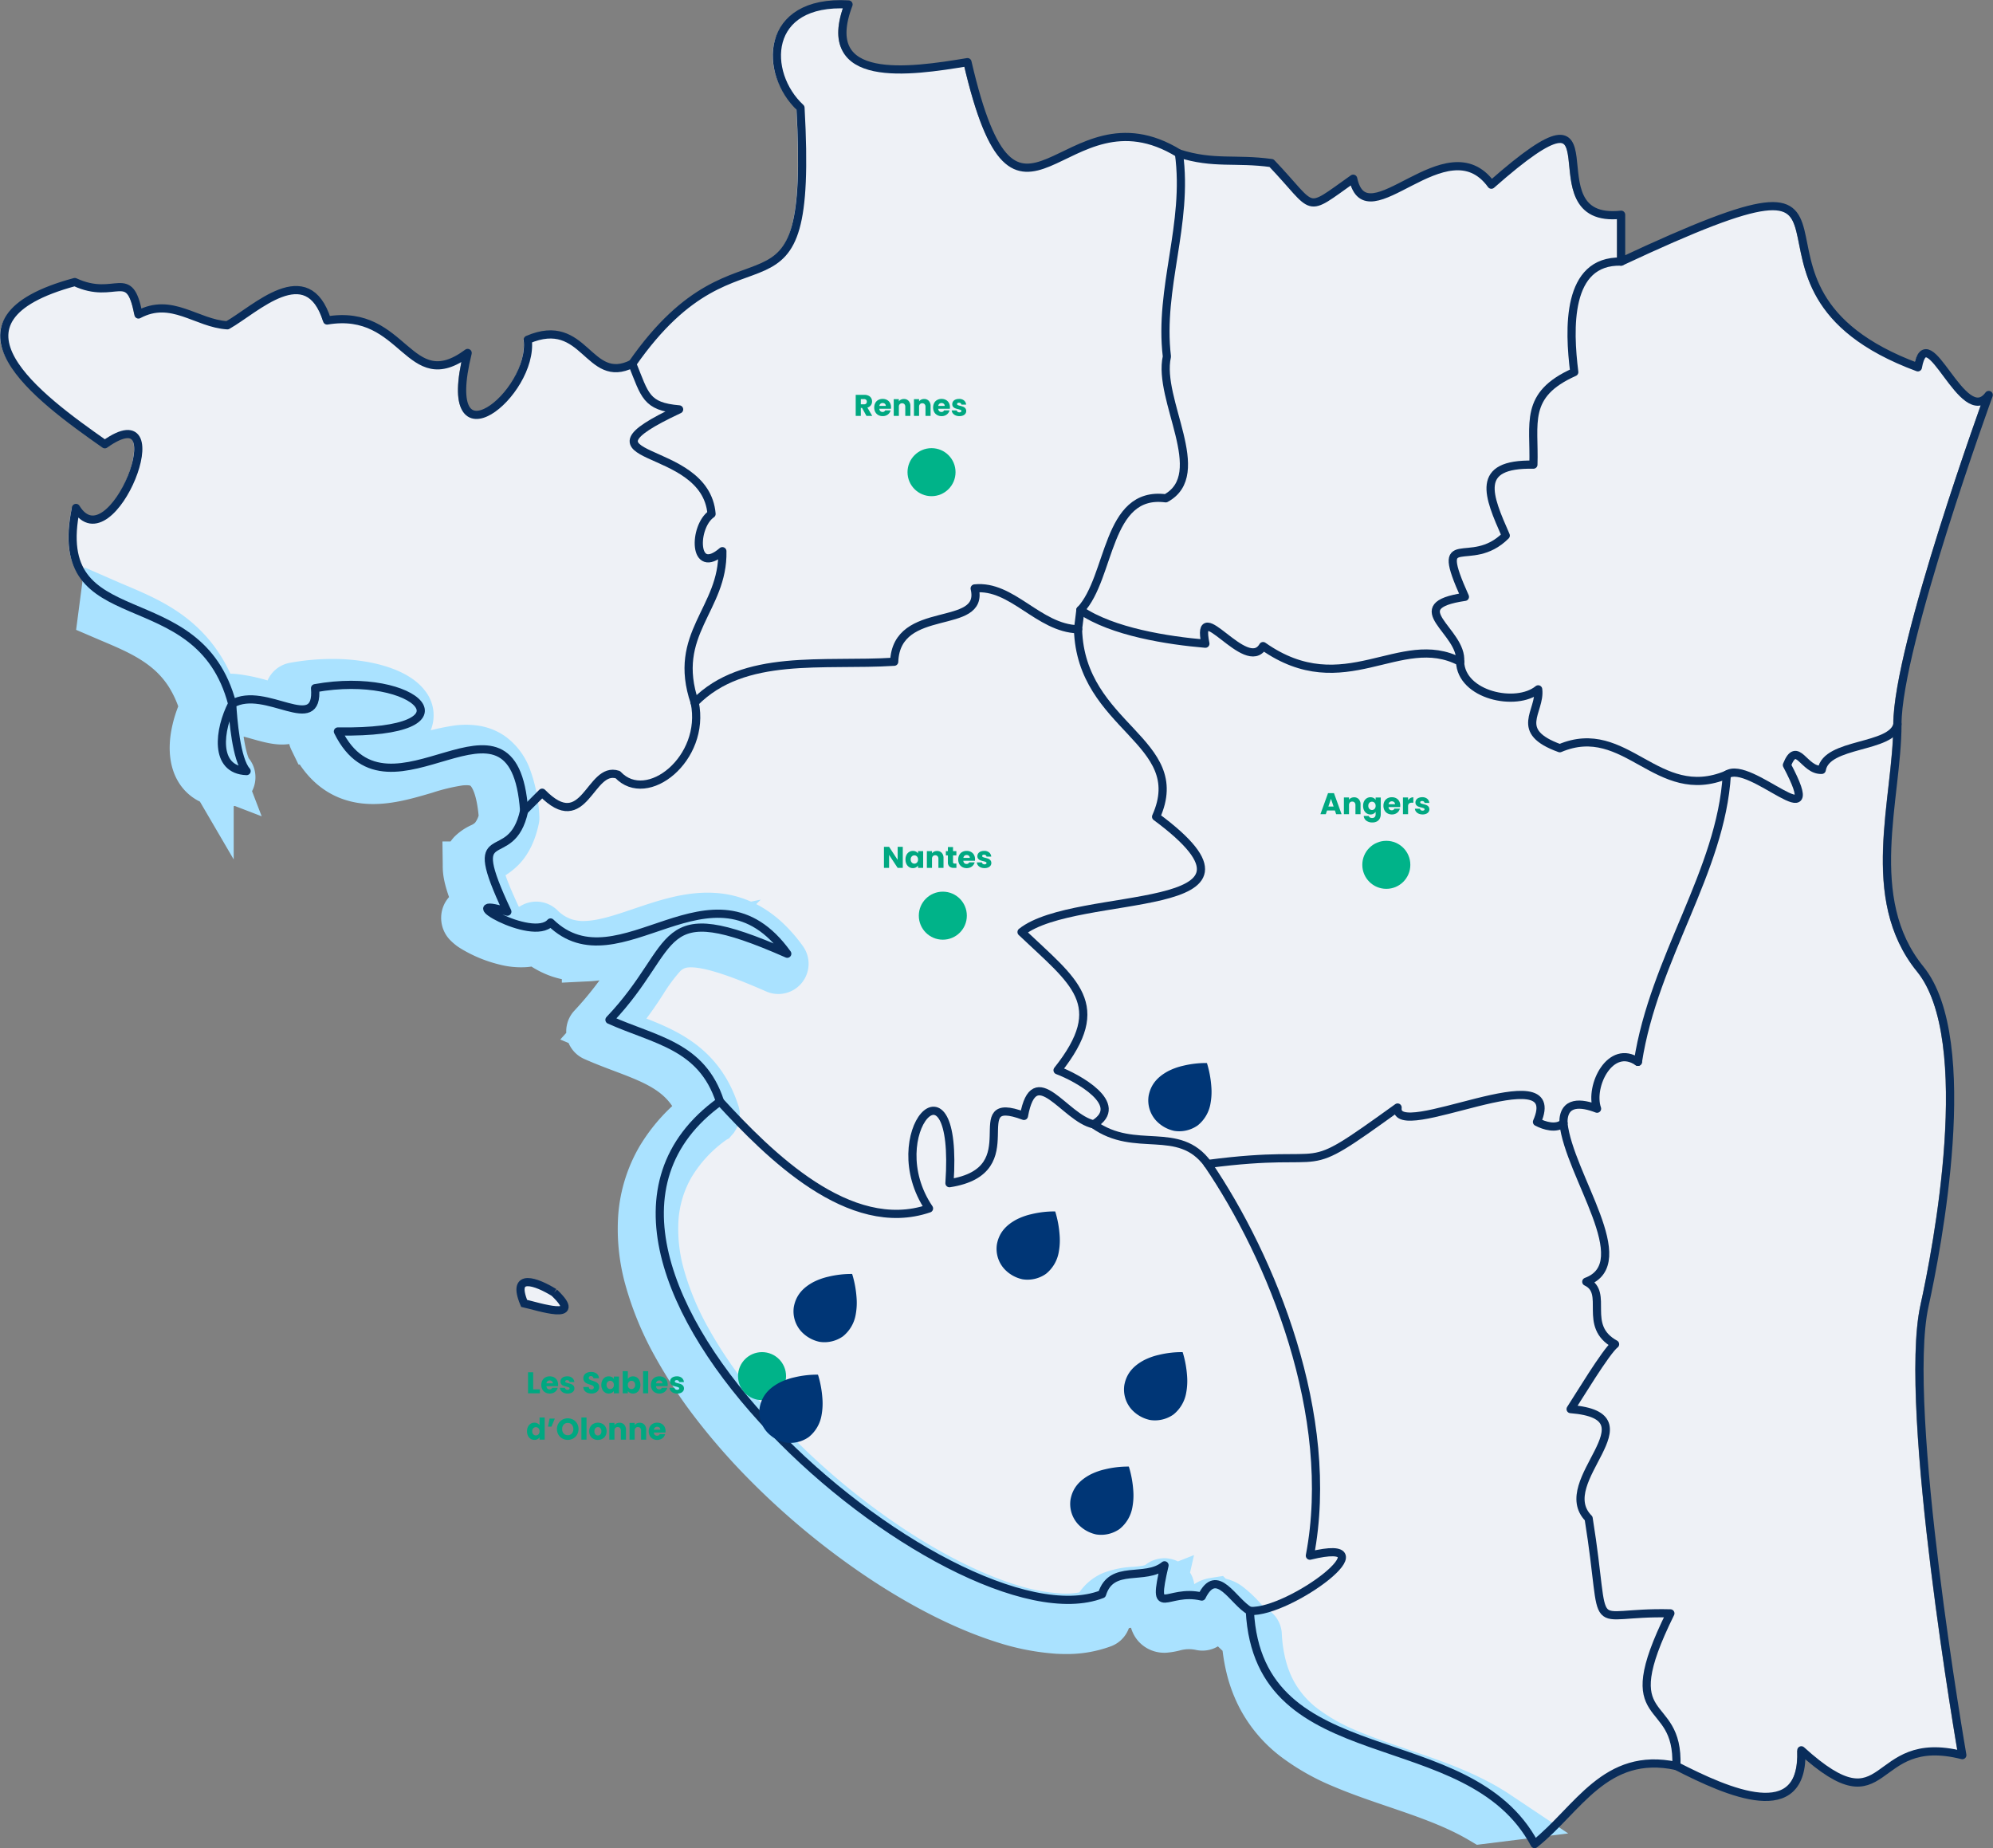 <svg xmlns="http://www.w3.org/2000/svg" xmlns:xlink="http://www.w3.org/1999/xlink" width="731" height="677.893" viewBox="0 0 731 677.893">
  <rect x="0" y="0" width="731" height="677.893" fill="#808080" stroke="none"/>
  <defs>
    <filter id="Rectangle_3478" x="253.27" y="472.784" width="96.64" height="92.683" filterUnits="userSpaceOnUse">
      <feOffset input="SourceAlpha"/>
      <feGaussianBlur stdDeviation="8" result="blur"/>
      <feFlood flood-color="#0a3676" flood-opacity="0.502"/>
      <feComposite operator="in" in2="blur"/>
      <feComposite in="SourceGraphic"/>
    </filter>
    <clipPath id="clip-path">
      <rect id="Rectangle_3533" data-name="Rectangle 3533" width="727.892" height="674.785" fill="none"/>
    </clipPath>
    <clipPath id="clip-path-2">
      <rect id="Rectangle_3534" data-name="Rectangle 3534" width="731" height="677.893" fill="#f2f4f8"/>
    </clipPath>
  </defs>
  <g id="Groupe_4471" data-name="Groupe 4471" transform="translate(-649 -2676.607)">
    <g id="Carte-svg" transform="translate(-21.729 2030.401)">
      <g id="Groupe_4250" data-name="Groupe 4250" transform="translate(670.729 647.76)">
        <g id="Groupe_4249" data-name="Groupe 4249" clip-path="url(#clip-path)">
          <path id="Tracé_46397" data-name="Tracé 46397" d="M718.191,642.174c-34.493-8.748-26.326,27.909-59.048-1.776,1.08,27.882-26.812,15.49-45.836,5.742h.005c-26.141-5.619-36.1,16.032-52,28.645h0c-24.269-45.576-101.271-24.6-104.444-85.494h0c-6.192-3.419-12.057-16.658-17.628-5.284-12.951-3.076-18.416,8.875-13.662-11.458-7.134,5.883-19.457-.622-22.916,10.576l0,0c-54.171,21.043-221.933-121.591-140.14-180.683l0,0c-6.655-20.546-23.683-22.423-40.535-29.958,26.339-27.638,15.869-45.979,65.213-24.244-27.449-38.151-61.609,13.058-86.816-11.462-6.735,7.593-36.965-10.576-15.852-3.962-16.4-34.894,1.432-15.045,6.161-37.018h0c-3.8-52.878-49.473,9.228-68.311-29.072,52.291.894,28.841-22.617-8.375-15.874,1.446,17.707-18.165-1.265-30.4,5.724.291,5.468,1.509,20.519,5.284,24.678-12.1-.45-10.154-15.26-5.284-24.678-12.255-46.788-67.479-23.361-57.289-71.833h0c12.872,20.959,37.921-42.8,10.576-23.356-24.617-17.25-63-45.455-11.018-59.494,15.108,7.021,19.985-5.976,23.356,11.9,12.15-6.527,21.208,3.266,32.611,3.966,10.312-5.795,29.315-24.89,36.575-1.761,28.6-4.821,29.675,28.151,51.56,11.9-10.7,43.3,24.357,14.9,22.034-4.848,21.087-9.082,22.056,17.02,38.335,8.814h.01c40.879-58.761,66.641-4.918,61.7-93.869l0,0C278.4,25.343,278.563-1.724,309.676.086,298.425,29.692,332,24.783,353.3,21.24h0c18.447,79.69,34.991,7.293,77.562,33.492v0c12.8,4.074,20.726,1.69,33.934,3.523h.009c16.666,17.483,11.628,18.707,29.967,5.734,4.84,22.77,34.282-20.453,50.68,2.2,50.979-44.9,12.539,14.851,47.595,11.018V94.394h-.005c111.248-52.077,27.768,8.8,108.846,38.776,3.45-19.388,16.508,22.928,26,10.14,0,0-33.492,92-33.492,120.75,0,27.362-12.795,63.852,8.33,89.8s6.1,103.05,1.6,123.478c-8.258,37.478,13.864,164.834,13.864,164.834" transform="translate(0 0)" fill="#eef1f6"/>
        </g>
      </g>
      <path id="Intersection_1" data-name="Intersection 1" d="M503.941,444.071c-9.211-5.209-19.811-8.817-30.063-12.309-6.485-2.208-13.19-4.491-19.366-7.131a77.711,77.711,0,0,1-17.109-9.644,44.463,44.463,0,0,1-12.591-14.793,47.082,47.082,0,0,1-3.818-10.063,61.459,61.459,0,0,1-1.742-11.335,32.911,32.911,0,0,1-5.114-4.62c-2.264-2.34-4.83-4.994-6.622-4.713-1.348.212-2.552,2.134-3.326,3.71a1.589,1.589,0,0,1-1.795.846,21.805,21.805,0,0,0-10.433.313,18.226,18.226,0,0,1-2.717.477,3.242,3.242,0,0,1-2.761-.881c-1.129-1.138-1.109-3.024-.94-4.721a50.62,50.62,0,0,1,.9-5.252,16.588,16.588,0,0,1-2.322.725,40.316,40.316,0,0,1-5.862.8,22.541,22.541,0,0,0-7.133,1.348,7.727,7.727,0,0,0-4.264,5.213,1.589,1.589,0,0,1-1.018,1.038,36.91,36.91,0,0,1-13.27,2.226q-1.49,0-3.041-.09a81.135,81.135,0,0,1-19.542-3.887c-13.5-4.272-28.775-11.924-44.159-22.129a271.422,271.422,0,0,1-43.177-35.718,230.292,230.292,0,0,1-18.23-20.919,170.022,170.022,0,0,1-14.378-21.89,109.571,109.571,0,0,1-9.662-23.382,66.878,66.878,0,0,1-2.435-22.691,49.206,49.206,0,0,1,6.409-20.95,57.664,57.664,0,0,1,15.728-17.227c-5.359-15.135-16.69-19.42-29.762-24.359-3.416-1.29-6.947-2.625-10.476-4.2a1.585,1.585,0,0,1-.5-2.544,131.482,131.482,0,0,0,15.025-19.448c5.281-7.959,9.1-13.709,16.677-15.215,6.571-1.306,15.72.73,30.823,6.981-.523-.555-1.052-1.083-1.58-1.583a31.124,31.124,0,0,0-5.7-4.307,25.515,25.515,0,0,0-11.634-3.451c-8.04-.458-16.5,2.408-24.676,5.177-6.947,2.354-14.13,4.786-20.978,5.121A26.771,26.771,0,0,1,167,127.23a25.946,25.946,0,0,1-8.653-5.166,9.06,9.06,0,0,1-4.381,1.353,22.229,22.229,0,0,1-6.761-.71,40.643,40.643,0,0,1-11.727-4.885,9.651,9.651,0,0,1-1.653-1.323,2.164,2.164,0,0,1-.612-2.524c.715-1.5,2.748-1.2,3.616-1.071q1.017.149,2.442.508c-3.891-8.56-5.6-13.768-5.643-17.119a6.308,6.308,0,0,1,1.568-4.6,11.678,11.678,0,0,1,3.37-2.267,14.49,14.49,0,0,0,4.578-3.255,17.911,17.911,0,0,0,3.725-8.207c-.765-10.244-3.124-16.6-7.21-19.428-2.365-1.639-5.385-2.185-9.5-1.725a78.57,78.57,0,0,0-12.7,3.028c-7.185,2.111-14.614,4.3-21.639,3.585-8.212-.831-14.316-5.521-18.661-14.34A1.588,1.588,0,0,1,78.618,46.8c9.078.155,16.364-.4,21.653-1.635,5.819-1.365,7.282-3.134,7.642-3.833.212-.411.4-1.081-.378-2.133-1.72-2.319-6.549-4.486-12.6-5.656a59.86,59.86,0,0,0-11.237-1.025,74.154,74.154,0,0,0-12.007.98,13.62,13.62,0,0,1-.335,3.593,6.087,6.087,0,0,1-1.969,3.34c-2.86,2.351-7.363,1.083-12.578-.385-5.392-1.52-11.46-3.228-16.238-1.084.16,2.556.532,7.281,1.291,11.909.543,3.317,1.74,9.193,3.649,11.292a1.587,1.587,0,0,1-1.177,2.654h-.06a12.143,12.143,0,0,1-5.524-1.423,9.362,9.362,0,0,1-3.547-3.5c-1.6-2.744-2.11-6.57-1.463-11.061a37.379,37.379,0,0,1,3.49-10.988,46.553,46.553,0,0,0-5.705-13.078,39.4,39.4,0,0,0-8.3-9.217C17.032,10.5,9.89,7.471,2.982,4.546Q1.478,3.909,0,3.275L.43,0c1.236.539,2.5,1.076,3.793,1.623,7.114,3.013,14.468,6.13,21.01,11.466A44.6,44.6,0,0,1,39.945,35.78a17.555,17.555,0,0,1,8.117-.889,56.262,56.262,0,0,1,9.606,2.1c4.174,1.177,8.119,2.287,9.695.992.944-.776,1.316-2.739,1.076-5.676a1.588,1.588,0,0,1,1.3-1.692A78.055,78.055,0,0,1,83.7,29.341a63.108,63.108,0,0,1,11.837,1.083c7.009,1.355,12.315,3.865,14.554,6.884a5.008,5.008,0,0,1,.65,5.477c-1.239,2.4-4.517,4.244-9.743,5.47A89.15,89.15,0,0,1,81.264,50a22.844,22.844,0,0,0,6.15,7.054,17.491,17.491,0,0,0,8.73,3.216c6.405.647,13.531-1.448,20.421-3.473a80.908,80.908,0,0,1,13.24-3.138,22.015,22.015,0,0,1,6.131.075,13.626,13.626,0,0,1,5.541,2.2,16.528,16.528,0,0,1,5.774,7.816,48.027,48.027,0,0,1,2.809,14.182,1.629,1.629,0,0,1,0,.32v0a.033.033,0,0,0,0,.011,1.455,1.455,0,0,1-.031.182c-.922,4.259-2.394,7.479-4.5,9.843a17.6,17.6,0,0,1-5.486,3.961c-2.421,1.254-3.255,1.8-3.225,4a22.463,22.463,0,0,0,1.522,6.543c1.1,3.157,2.831,7.22,5.281,12.426a1.589,1.589,0,0,1-1.915,2.19c-.243-.077-.476-.147-.7-.216.293.131.6.267.919.4a32.235,32.235,0,0,0,10.109,2.666c1.723.095,4.02-.065,5.183-1.374a1.592,1.592,0,0,1,2.3-.085,23.024,23.024,0,0,0,8.547,5.432,23.72,23.72,0,0,0,9.1,1.19c6.4-.312,13.061-2.567,20.111-4.955,8.467-2.868,17.222-5.833,25.878-5.341A28.621,28.621,0,0,1,236.192,119a34.343,34.343,0,0,1,6.284,4.743,49.071,49.071,0,0,1,6.029,6.973,1.589,1.589,0,0,1-1.932,2.381c-9.257-4.07-16.479-6.761-22.076-8.223-5.35-1.4-9.546-1.758-12.829-1.106a14.016,14.016,0,0,0-7.656,4.408,68.9,68.9,0,0,0-6.99,9.448A138.488,138.488,0,0,1,183.2,155.854c2.77,1.168,5.548,2.219,8.254,3.242,13.552,5.12,26.351,9.955,32.021,27.407a1.382,1.382,0,0,1,.055.2s0,0,0,.005,0,.006,0,.01a1.593,1.593,0,0,1-.061.825s0,0,0,0a1.6,1.6,0,0,1-.3.507l0,0a.014.014,0,0,0-.005.006,1.586,1.586,0,0,1-.3.264,55.037,55.037,0,0,0-15.75,16.909,46.055,46.055,0,0,0-5.993,19.61,63.685,63.685,0,0,0,2.334,21.611,106.3,106.3,0,0,0,9.388,22.7,166.4,166.4,0,0,0,14.109,21.476,227.312,227.312,0,0,0,17.977,20.628,268.248,268.248,0,0,0,42.663,35.293c15.141,10.044,30.135,17.566,43.361,21.748a77.95,77.95,0,0,0,18.765,3.744,36.671,36.671,0,0,0,14.361-1.7,10.607,10.607,0,0,1,5.74-6.412,25.162,25.162,0,0,1,8.167-1.618c3.692-.32,7.179-.622,9.791-2.771a1.589,1.589,0,0,1,2.559,1.586,80.948,80.948,0,0,0-1.58,7.978,6.718,6.718,0,0,0-.016,2.535,12.1,12.1,0,0,0,2.531-.411,25.558,25.558,0,0,1,10.646-.557c1.488-2.618,3.166-4.043,5.106-4.349a6.838,6.838,0,0,1,5.156,1.67,37.334,37.334,0,0,1,4.249,3.974,25.71,25.71,0,0,0,5.139,4.515,1.586,1.586,0,0,1,.821,1.426,58.913,58.913,0,0,0,1.687,11.43,43.913,43.913,0,0,0,3.557,9.384,41.364,41.364,0,0,0,11.718,13.75,74.591,74.591,0,0,0,16.415,9.237c6.064,2.594,12.417,4.756,19.14,7.046,10.391,3.535,21.135,7.2,30.6,12.549q2.6,1.471,4.931,3.029l-4.973.619Q504.717,444.51,503.941,444.071ZM36.883,49.283c-.543,3.775-.176,6.89,1.062,9.008A6.22,6.22,0,0,0,40.3,60.623a6.83,6.83,0,0,0,.9.42,43.786,43.786,0,0,1-2.486-9.662c-.366-2.232-.644-4.483-.854-6.515A31.327,31.327,0,0,0,36.883,49.283Z" transform="translate(709.001 868.039)" fill="#abe2ff" stroke="#aae2ff" stroke-linecap="round" stroke-width="19"/>
      <g id="Groupe_4252" data-name="Groupe 4252" transform="translate(670.729 646.206)">
        <g id="Groupe_4251" data-name="Groupe 4251" clip-path="url(#clip-path-2)">
          <path id="Tracé_46398" data-name="Tracé 46398" d="M719.691,643.674c-34.493-8.748-26.326,27.909-59.048-1.776,1.08,27.882-26.812,15.49-45.836,5.742h.005c-26.141-5.619-36.1,16.032-52,28.645h0c-24.269-45.576-101.271-24.6-104.444-85.494h0c-6.192-3.419-12.057-16.658-17.628-5.284-12.951-3.076-18.416,8.875-13.662-11.458-7.134,5.883-19.457-.622-22.916,10.576l0,0c-54.171,21.043-221.933-121.591-140.14-180.683l0,0c-6.655-20.546-23.683-22.423-40.535-29.958,26.339-27.637,15.869-45.979,65.213-24.244-27.449-38.151-61.609,13.058-86.816-11.462-6.735,7.593-36.965-10.576-15.852-3.962-16.4-34.894,1.432-15.045,6.161-37.018h0c-3.8-52.878-49.473,9.228-68.311-29.072,52.291.894,28.841-22.617-8.375-15.874,1.446,17.707-18.165-1.265-30.4,5.724.291,5.468,1.509,20.519,5.284,24.678-12.1-.45-10.154-15.26-5.284-24.678-12.255-46.788-67.479-23.36-57.289-71.833h0c12.872,20.959,37.921-42.8,10.576-23.356-24.617-17.25-63-45.455-11.018-59.494,15.108,7.02,19.985-5.976,23.356,11.9,12.15-6.527,21.208,3.266,32.611,3.966,10.312-5.795,29.315-24.89,36.575-1.761,28.6-4.821,29.675,28.151,51.56,11.9-10.7,43.3,24.357,14.9,22.034-4.848,21.087-9.082,22.056,17.02,38.335,8.814h.01c40.879-58.761,66.641-4.918,61.7-93.869l0,0C279.9,26.843,280.063-.224,311.175,1.586,299.925,31.192,333.5,26.283,354.8,22.74h0c18.447,79.69,34.991,7.293,77.562,33.492v0c12.8,4.074,20.726,1.69,33.934,3.523h.009c16.666,17.483,11.628,18.707,29.967,5.734,4.84,22.77,34.282-20.453,50.68,2.2,50.979-44.9,12.539,14.851,47.595,11.018V95.894h-.005c111.248-52.077,27.768,8.8,108.847,38.776,3.45-19.388,16.508,22.928,26,10.14,0,0-33.492,92-33.492,120.75,0,27.362-12.794,63.852,8.33,89.8s6.1,103.05,1.6,123.478C697.57,516.318,719.691,643.674,719.691,643.674Z" transform="translate(0.054 0.054)" fill="none" stroke="#092d5b" stroke-linecap="round" stroke-linejoin="round" stroke-width="3"/>
          <path id="Tracé_46399" data-name="Tracé 46399" d="M196.608,457.685c-6.469-3.98-15.829-7.523-11.018,3.966,4.9,1.084,22.488,6.962,11.018-3.966" transform="translate(6.649 16.376)" fill="#eef1f6"/>
          <path id="Tracé_46400" data-name="Tracé 46400" d="M196.608,457.685c-6.469-3.98-15.829-7.523-11.018,3.966,4.9,1.084,22.488,6.962,11.018-3.966" transform="translate(6.649 16.376)" fill="none" stroke="#092d5b" stroke-width="3"/>
          <path id="Tracé_46401" data-name="Tracé 46401" d="M517.2,239.358c1.08-11.242-21.779-20.36,1.768-23.8-11.708-26.1,1.856-9.387,14.98-22.476-6.392-14.552-11.621-26.45,10.139-26.006.524-15.121-3.737-25.591,14.988-33.933C557.093,117.387,556.1,92.1,576.254,92.6" transform="translate(18.34 3.341)" fill="none" stroke="#092d5b" stroke-linecap="round" stroke-linejoin="round" stroke-width="3"/>
          <path id="Tracé_46402" data-name="Tracé 46402" d="M614.72,275.672c-25.617,10.717-36.988-19.981-61.256-9.7-17.337-6.266-6.927-13.365-7.932-21.594-8.038,6.593-28.235,2.176-28.645-10.136" transform="translate(18.65 8.452)" fill="none" stroke="#092d5b" stroke-linecap="round" stroke-linejoin="round" stroke-width="3"/>
          <path id="Tracé_46403" data-name="Tracé 46403" d="M521.741,234.907c-21.946-11.55-42.469,15.252-72.273-5.734-6.188,10.541-24.917-19.509-21.153-.877-13.618-1.15-34.154-4.31-45.833-12.34" transform="translate(13.801 7.792)" fill="none" stroke="#092d5b" stroke-linecap="round" stroke-linejoin="round" stroke-width="3"/>
          <path id="Tracé_46404" data-name="Tracé 46404" d="M612.449,274.229c-2.128,35.546-26.7,67.051-32.612,105.325" transform="translate(20.921 9.895)" fill="none" stroke="#092d5b" stroke-linecap="round" stroke-linejoin="round" stroke-width="3"/>
          <path id="Tracé_46405" data-name="Tracé 46405" d="M673.9,256.365c-1.944,9.021-26.109,6.544-27.767,16.746-6.61.362-9-11.19-12.78-1.761,15.168,28.72-13.551-2.349-22.034,3.523" transform="translate(22.057 9.25)" fill="none" stroke="#092d5b" stroke-linecap="round" stroke-linejoin="round" stroke-width="3"/>
          <path id="Tracé_46406" data-name="Tracé 46406" d="M418.618,54.326c3.574,25.851-7.43,49.421-4.42,74.477-3.583,15.821,16.036,43.082-.423,52-21.965-2.865-20,28.883-31.29,40.984" transform="translate(13.801 1.96)" fill="none" stroke="#092d5b" stroke-linecap="round" stroke-linejoin="round" stroke-width="3"/>
          <path id="Tracé_46407" data-name="Tracé 46407" d="M223.825,128.761c4.7,11.617,4.973,15.688,17.192,16.742-42.575,19.955,9.66,11.431,11.894,38.344-6.716,4.61-6.888,23.061,3.966,13.662.476,21.387-18.821,30.2-10.136,55.527" transform="translate(8.076 4.646)" fill="none" stroke="#092d5b" stroke-linecap="round" stroke-linejoin="round" stroke-width="3"/>
          <path id="Tracé_46408" data-name="Tracé 46408" d="M248.122,248.708c4.236,20.532-17.517,37.882-28.208,26.442-10.361-3.459-12.031,22.674-27.759,6.61-1.644,1.644-4.973,4.979-6.61,6.61" transform="translate(6.695 8.974)" fill="none" stroke="#092d5b" stroke-linecap="round" stroke-linejoin="round" stroke-width="3"/>
          <path id="Tracé_46409" data-name="Tracé 46409" d="M386.52,223.288c-14.53-.414-24.181-16.429-37.9-14.984,3.825,15.962-28.689,5.222-29.519,26.886-25.895,1.658-55.125-3.393-73.163,14.979" transform="translate(8.874 7.513)" fill="none" stroke="#092d5b" stroke-linecap="round" stroke-linejoin="round" stroke-width="3"/>
          <line id="Ligne_108" data-name="Ligne 108" y1="7.051" x2="0.882" transform="translate(395.398 223.748)" fill="none" stroke="#092d5b" stroke-linecap="round" stroke-linejoin="round" stroke-width="3"/>
          <path id="Tracé_46410" data-name="Tracé 46410" d="M382.349,222.762c1.036,36.093,41.12,40.914,28.64,68.748,50.393,37.309-29.125,26.247-49.353,42.293,19.329,18.368,32.465,26.454,13.211,50.692,7.065,2.631,25.357,12.551,13.231,19.832" transform="translate(13.048 8.038)" fill="none" stroke="#092d5b" stroke-linecap="round" stroke-linejoin="round" stroke-width="3"/>
          <path id="Tracé_46411" data-name="Tracé 46411" d="M387.162,398c15.283,10.973,31.139-.092,41.866,14.542" transform="translate(13.969 14.361)" fill="none" stroke="#092d5b" stroke-linecap="round" stroke-linejoin="round" stroke-width="3"/>
          <path id="Tracé_46412" data-name="Tracé 46412" d="M427.569,412.04c23.278,34.216,47.256,92.245,37.445,143.665,30.9-7.58-7.306,21.1-22.021,20.272" transform="translate(15.427 14.867)" fill="none" stroke="#092d5b" stroke-linecap="round" stroke-linejoin="round" stroke-width="3"/>
          <path id="Tracé_46413" data-name="Tracé 46413" d="M558.01,397.938c-2.6,2.318-7.015.987-9.7-.44,11.19-25.662-52.8,8.289-51.12-5.284-38.088,27.42-21.087,14.292-69.625,20.708" transform="translate(15.427 13.985)" fill="none" stroke="#092d5b" stroke-linecap="round" stroke-linejoin="round" stroke-width="3"/>
          <path id="Tracé_46414" data-name="Tracé 46414" d="M254.875,390.053c17.843,19.4,47.475,49.234,76.676,39.23-18.381-27.156,11.03-60.066,7.5-9.264,30.025-4.649,4.213-33.334,27.318-24.678,3.856-20.994,14.873.851,25.564,3.084" transform="translate(9.196 13.938)" fill="none" stroke="#092d5b" stroke-linecap="round" stroke-linejoin="round" stroke-width="3"/>
          <path id="Tracé_46415" data-name="Tracé 46415" d="M580.79,375.945c-10.031-6.905-17.892,8.822-14.984,17.187-5.65-2.2-12.458-3.041-12.34,5.284" transform="translate(19.97 13.503)" fill="none" stroke="#092d5b" stroke-linecap="round" stroke-linejoin="round" stroke-width="3"/>
          <path id="Tracé_46416" data-name="Tracé 46416" d="M594.894,633.349c1.084-26.86-23.454-13-2.194-55.968-31.972-.811-22.69,10.568-29.98-34.824-13.547-13.617,25.216-37.534-6.614-40.09,2.45-3.706,13.023-21.3,16.314-23.8-12.221-6.7-2-18.87-10.568-22.916,18.743-6.888-6.266-38.913-8.378-58.171" transform="translate(19.97 14.345)" fill="none" stroke="#092d5b" stroke-linecap="round" stroke-linejoin="round" stroke-width="3"/>
        </g>
      </g>
      <circle id="Ellipse_182" data-name="Ellipse 182" cx="8.807" cy="8.807" r="8.807" transform="translate(1007.736 973.237)" fill="#00b389"/>
      <circle id="Ellipse_184" data-name="Ellipse 184" cx="8.807" cy="8.807" r="8.807" transform="translate(1170.401 954.588)" fill="#00b389"/>
      <circle id="Ellipse_183" data-name="Ellipse 183" cx="8.807" cy="8.807" r="8.807" transform="translate(1003.592 810.572)" fill="#00b389"/>
      <path id="Tracé_47275" data-name="Tracé 47275" d="M7.59,0H5.709L2.563-4.763V0H.682V-7.722H2.563L5.709-2.937V-7.722H7.59Zm.99-3.08a3.668,3.668,0,0,1,.358-1.661,2.667,2.667,0,0,1,.974-1.1,2.541,2.541,0,0,1,1.375-.385,2.362,2.362,0,0,1,1.139.264,1.945,1.945,0,0,1,.753.693v-.869h1.881V0H13.178V-.869a2.031,2.031,0,0,1-.765.693,2.362,2.362,0,0,1-1.138.264A2.5,2.5,0,0,1,9.911-.3a2.7,2.7,0,0,1-.974-1.111A3.7,3.7,0,0,1,8.58-3.08Zm4.6.011a1.538,1.538,0,0,0-.391-1.111,1.269,1.269,0,0,0-.951-.407,1.277,1.277,0,0,0-.951.4,1.518,1.518,0,0,0-.391,1.105,1.558,1.558,0,0,0,.391,1.116,1.261,1.261,0,0,0,.951.413,1.269,1.269,0,0,0,.951-.407A1.538,1.538,0,0,0,13.178-3.069ZM20.163-6.2a2.228,2.228,0,0,1,1.722.7,2.725,2.725,0,0,1,.643,1.92V0h-1.87V-3.333a1.347,1.347,0,0,0-.319-.957,1.119,1.119,0,0,0-.858-.341,1.119,1.119,0,0,0-.858.341,1.347,1.347,0,0,0-.319.957V0H16.423V-6.138H18.3v.814a1.984,1.984,0,0,1,.77-.644A2.448,2.448,0,0,1,20.163-6.2Zm7.1,4.609V0H26.3a2.343,2.343,0,0,1-1.595-.5,2.068,2.068,0,0,1-.572-1.634V-4.576h-.748V-6.138h.748v-1.5h1.881v1.5h1.232v1.562H26.015v2.464a.515.515,0,0,0,.132.4.644.644,0,0,0,.44.121Zm6.831-1.573a4.8,4.8,0,0,1-.033.55H29.8a1.279,1.279,0,0,0,.368.875,1.126,1.126,0,0,0,.8.3.988.988,0,0,0,.979-.594h2A2.747,2.747,0,0,1,33.39-.946a2.781,2.781,0,0,1-1.007.759,3.233,3.233,0,0,1-1.353.275A3.292,3.292,0,0,1,29.425-.3a2.738,2.738,0,0,1-1.1-1.1,3.4,3.4,0,0,1-.4-1.672,3.435,3.435,0,0,1,.39-1.672,2.7,2.7,0,0,1,1.094-1.1,3.315,3.315,0,0,1,1.617-.385,3.282,3.282,0,0,1,1.584.374A2.685,2.685,0,0,1,33.7-4.785,3.239,3.239,0,0,1,34.089-3.168Zm-1.925-.5a.967.967,0,0,0-.33-.77,1.215,1.215,0,0,0-.825-.286,1.191,1.191,0,0,0-.8.275,1.221,1.221,0,0,0-.4.781ZM37.576.088a3.528,3.528,0,0,1-1.43-.275,2.442,2.442,0,0,1-.99-.754,1.982,1.982,0,0,1-.407-1.072h1.859a.715.715,0,0,0,.3.517,1.051,1.051,0,0,0,.649.2.926.926,0,0,0,.544-.138.421.421,0,0,0,.193-.357.412.412,0,0,0-.275-.391,5.556,5.556,0,0,0-.891-.28,8.365,8.365,0,0,1-1.1-.325,1.9,1.9,0,0,1-.759-.539,1.469,1.469,0,0,1-.319-1,1.69,1.69,0,0,1,.292-.963,1.963,1.963,0,0,1,.858-.687,3.285,3.285,0,0,1,1.347-.253,2.7,2.7,0,0,1,1.82.572,2.226,2.226,0,0,1,.764,1.518H38.291a.749.749,0,0,0-.281-.506.973.973,0,0,0-.621-.187.859.859,0,0,0-.506.126.4.4,0,0,0-.176.347.423.423,0,0,0,.28.4,4.493,4.493,0,0,0,.875.264,9.567,9.567,0,0,1,1.111.346,1.916,1.916,0,0,1,.753.55,1.556,1.556,0,0,1,.336,1.017,1.615,1.615,0,0,1-.3.963,2,2,0,0,1-.869.666A3.323,3.323,0,0,1,37.576.088Z" transform="translate(994.267 964.516)" fill="#00a881"/>
      <path id="Tracé_47274" data-name="Tracé 47274" d="M5.489-1.364H2.607L2.145,0H.176L2.97-7.722H5.148L7.942,0H5.951ZM5.005-2.816,4.048-5.643,3.1-2.816ZM12.529-6.2a2.228,2.228,0,0,1,1.721.7,2.725,2.725,0,0,1,.644,1.92V0h-1.87V-3.333A1.347,1.347,0,0,0,12.7-4.29a1.119,1.119,0,0,0-.858-.341,1.119,1.119,0,0,0-.858.341,1.347,1.347,0,0,0-.319.957V0H8.789V-6.138H10.67v.814a1.984,1.984,0,0,1,.77-.644A2.448,2.448,0,0,1,12.529-6.2Zm6.006-.022a2.362,2.362,0,0,1,1.139.264,1.945,1.945,0,0,1,.753.693v-.869h1.881V-.011a3.452,3.452,0,0,1-.335,1.535A2.557,2.557,0,0,1,20.95,2.618a3.309,3.309,0,0,1-1.711.407,3.558,3.558,0,0,1-2.211-.644A2.429,2.429,0,0,1,16.06.638h1.859a.89.89,0,0,0,.418.555,1.524,1.524,0,0,0,.814.2,1.279,1.279,0,0,0,.929-.336,1.439,1.439,0,0,0,.347-1.073V-.88a2.086,2.086,0,0,1-.759.7,2.291,2.291,0,0,1-1.133.27A2.515,2.515,0,0,1,17.16-.3a2.7,2.7,0,0,1-.973-1.111,3.7,3.7,0,0,1-.358-1.666,3.668,3.668,0,0,1,.358-1.661,2.667,2.667,0,0,1,.973-1.1A2.541,2.541,0,0,1,18.535-6.226Zm1.892,3.157a1.538,1.538,0,0,0-.391-1.111,1.269,1.269,0,0,0-.951-.407,1.277,1.277,0,0,0-.951.4,1.518,1.518,0,0,0-.39,1.105,1.558,1.558,0,0,0,.39,1.116,1.261,1.261,0,0,0,.951.413,1.269,1.269,0,0,0,.951-.407A1.538,1.538,0,0,0,20.427-3.069Zm9.031-.1a4.8,4.8,0,0,1-.033.55H25.168a1.279,1.279,0,0,0,.368.875,1.126,1.126,0,0,0,.8.3.988.988,0,0,0,.979-.594h2A2.747,2.747,0,0,1,28.76-.946a2.781,2.781,0,0,1-1.007.759A3.233,3.233,0,0,1,26.4.088,3.292,3.292,0,0,1,24.794-.3a2.738,2.738,0,0,1-1.1-1.1,3.4,3.4,0,0,1-.4-1.672,3.435,3.435,0,0,1,.39-1.672,2.7,2.7,0,0,1,1.094-1.1A3.315,3.315,0,0,1,26.4-6.226a3.282,3.282,0,0,1,1.584.374,2.685,2.685,0,0,1,1.084,1.067A3.239,3.239,0,0,1,29.458-3.168Zm-1.925-.5a.967.967,0,0,0-.33-.77,1.215,1.215,0,0,0-.825-.286,1.191,1.191,0,0,0-.8.275,1.221,1.221,0,0,0-.4.781Zm4.8-1.452a2.481,2.481,0,0,1,.825-.8,2.127,2.127,0,0,1,1.1-.291v1.991h-.517a1.585,1.585,0,0,0-1.056.3,1.344,1.344,0,0,0-.352,1.062V0H30.448V-6.138h1.881Zm5.324,5.2a3.528,3.528,0,0,1-1.43-.275,2.442,2.442,0,0,1-.99-.754,1.982,1.982,0,0,1-.407-1.072h1.859a.715.715,0,0,0,.3.517,1.051,1.051,0,0,0,.649.2.926.926,0,0,0,.544-.138.421.421,0,0,0,.193-.357.412.412,0,0,0-.275-.391,5.555,5.555,0,0,0-.891-.28,8.365,8.365,0,0,1-1.1-.325,1.9,1.9,0,0,1-.759-.539,1.469,1.469,0,0,1-.319-1,1.69,1.69,0,0,1,.292-.963,1.963,1.963,0,0,1,.858-.687,3.285,3.285,0,0,1,1.347-.253,2.7,2.7,0,0,1,1.82.572,2.226,2.226,0,0,1,.764,1.518H38.368a.749.749,0,0,0-.281-.506.973.973,0,0,0-.621-.187.859.859,0,0,0-.506.126.4.4,0,0,0-.176.347.423.423,0,0,0,.28.4,4.493,4.493,0,0,0,.875.264,9.567,9.567,0,0,1,1.111.346,1.916,1.916,0,0,1,.753.55,1.556,1.556,0,0,1,.336,1.017,1.615,1.615,0,0,1-.3.963,2,2,0,0,1-.869.666A3.323,3.323,0,0,1,37.653.088Z" transform="translate(1154.86 944.83)" fill="#00a881"/>
      <path id="Tracé_47276" data-name="Tracé 47276" d="M4.62,0,3.014-2.915H2.563V0H.682V-7.722H3.839A3.475,3.475,0,0,1,5.4-7.4a2.2,2.2,0,0,1,.963.874,2.44,2.44,0,0,1,.319,1.238,2.3,2.3,0,0,1-.435,1.375,2.339,2.339,0,0,1-1.281.858L6.743,0ZM2.563-4.246H3.729A1.067,1.067,0,0,0,4.5-4.5a.955.955,0,0,0,.259-.715A.925.925,0,0,0,4.5-5.907a1.067,1.067,0,0,0-.776-.253H2.563ZM13.64-3.168a4.8,4.8,0,0,1-.033.55H9.35a1.279,1.279,0,0,0,.368.875,1.126,1.126,0,0,0,.8.3.988.988,0,0,0,.979-.594h2a2.747,2.747,0,0,1-.556,1.089,2.781,2.781,0,0,1-1.007.759,3.233,3.233,0,0,1-1.353.275A3.292,3.292,0,0,1,8.976-.3a2.738,2.738,0,0,1-1.1-1.1,3.4,3.4,0,0,1-.4-1.672,3.435,3.435,0,0,1,.391-1.672,2.7,2.7,0,0,1,1.095-1.1,3.315,3.315,0,0,1,1.617-.385,3.282,3.282,0,0,1,1.584.374A2.685,2.685,0,0,1,13.25-4.785,3.239,3.239,0,0,1,13.64-3.168Zm-1.925-.5a.967.967,0,0,0-.33-.77,1.215,1.215,0,0,0-.825-.286,1.191,1.191,0,0,0-.8.275,1.221,1.221,0,0,0-.4.781ZM18.37-6.2a2.228,2.228,0,0,1,1.722.7,2.724,2.724,0,0,1,.644,1.92V0h-1.87V-3.333a1.347,1.347,0,0,0-.319-.957,1.119,1.119,0,0,0-.858-.341,1.119,1.119,0,0,0-.858.341,1.347,1.347,0,0,0-.319.957V0H14.63V-6.138h1.881v.814a1.984,1.984,0,0,1,.77-.644A2.448,2.448,0,0,1,18.37-6.2Zm7.414,0a2.227,2.227,0,0,1,1.721.7,2.725,2.725,0,0,1,.643,1.92V0h-1.87V-3.333a1.347,1.347,0,0,0-.319-.957,1.119,1.119,0,0,0-.858-.341,1.119,1.119,0,0,0-.858.341,1.347,1.347,0,0,0-.319.957V0H22.044V-6.138h1.881v.814a1.984,1.984,0,0,1,.77-.644A2.448,2.448,0,0,1,25.784-6.2Zm9.46,3.036a4.8,4.8,0,0,1-.033.55H30.954a1.279,1.279,0,0,0,.368.875,1.126,1.126,0,0,0,.8.3.988.988,0,0,0,.979-.594h2a2.747,2.747,0,0,1-.556,1.089,2.781,2.781,0,0,1-1.007.759,3.233,3.233,0,0,1-1.353.275A3.292,3.292,0,0,1,30.58-.3a2.738,2.738,0,0,1-1.1-1.1,3.4,3.4,0,0,1-.4-1.672,3.435,3.435,0,0,1,.39-1.672,2.7,2.7,0,0,1,1.094-1.1,3.315,3.315,0,0,1,1.617-.385,3.282,3.282,0,0,1,1.584.374,2.685,2.685,0,0,1,1.083,1.067A3.239,3.239,0,0,1,35.244-3.168Zm-1.925-.5a.967.967,0,0,0-.33-.77,1.215,1.215,0,0,0-.825-.286,1.191,1.191,0,0,0-.8.275,1.221,1.221,0,0,0-.4.781ZM38.731.088A3.528,3.528,0,0,1,37.3-.187a2.442,2.442,0,0,1-.99-.754A1.982,1.982,0,0,1,35.9-2.013h1.859a.715.715,0,0,0,.3.517,1.051,1.051,0,0,0,.649.2.926.926,0,0,0,.544-.138.421.421,0,0,0,.193-.357.412.412,0,0,0-.275-.391,5.556,5.556,0,0,0-.891-.28,8.365,8.365,0,0,1-1.1-.325,1.9,1.9,0,0,1-.759-.539,1.469,1.469,0,0,1-.319-1,1.69,1.69,0,0,1,.292-.963,1.963,1.963,0,0,1,.858-.687A3.285,3.285,0,0,1,38.6-6.226a2.7,2.7,0,0,1,1.82.572,2.226,2.226,0,0,1,.764,1.518H39.446a.749.749,0,0,0-.281-.506.973.973,0,0,0-.621-.187.859.859,0,0,0-.506.126.4.4,0,0,0-.176.347.423.423,0,0,0,.28.4,4.493,4.493,0,0,0,.875.264,9.567,9.567,0,0,1,1.111.346,1.916,1.916,0,0,1,.753.55,1.556,1.556,0,0,1,.336,1.017,1.615,1.615,0,0,1-.3.963,2,2,0,0,1-.869.666A3.323,3.323,0,0,1,38.731.088Z" transform="translate(983.906 798.742)" fill="#00a881"/>
      <circle id="Ellipse_185" data-name="Ellipse 185" cx="8.807" cy="8.807" r="8.807" transform="translate(941.427 1142.119)" fill="#00b389"/>
      <path id="Tracé_47273" data-name="Tracé 47273" d="M2.563-1.452H5.027V0H.682V-7.722H2.563Zm9.152-1.716a4.8,4.8,0,0,1-.033.55H7.425a1.279,1.279,0,0,0,.368.875,1.126,1.126,0,0,0,.8.3.988.988,0,0,0,.979-.594h2a2.747,2.747,0,0,1-.556,1.089,2.781,2.781,0,0,1-1.007.759A3.233,3.233,0,0,1,8.657.088,3.292,3.292,0,0,1,7.051-.3a2.738,2.738,0,0,1-1.1-1.1,3.4,3.4,0,0,1-.4-1.672,3.435,3.435,0,0,1,.391-1.672,2.7,2.7,0,0,1,1.094-1.1,3.315,3.315,0,0,1,1.617-.385,3.282,3.282,0,0,1,1.584.374,2.685,2.685,0,0,1,1.084,1.067A3.239,3.239,0,0,1,11.715-3.168Zm-1.925-.5a.967.967,0,0,0-.33-.77,1.215,1.215,0,0,0-.825-.286,1.191,1.191,0,0,0-.8.275,1.221,1.221,0,0,0-.4.781ZM15.2.088a3.528,3.528,0,0,1-1.43-.275,2.442,2.442,0,0,1-.99-.754,1.982,1.982,0,0,1-.407-1.072h1.859a.715.715,0,0,0,.3.517,1.051,1.051,0,0,0,.649.2.926.926,0,0,0,.544-.138.421.421,0,0,0,.193-.357.412.412,0,0,0-.275-.391,5.556,5.556,0,0,0-.891-.28,8.365,8.365,0,0,1-1.1-.325,1.9,1.9,0,0,1-.759-.539,1.469,1.469,0,0,1-.319-1,1.69,1.69,0,0,1,.292-.963,1.963,1.963,0,0,1,.858-.687,3.285,3.285,0,0,1,1.347-.253,2.7,2.7,0,0,1,1.82.572,2.226,2.226,0,0,1,.765,1.518H15.917a.749.749,0,0,0-.281-.506.973.973,0,0,0-.622-.187.859.859,0,0,0-.506.126.4.4,0,0,0-.176.347.423.423,0,0,0,.28.4,4.493,4.493,0,0,0,.875.264A9.567,9.567,0,0,1,16.6-3.35a1.916,1.916,0,0,1,.753.55,1.556,1.556,0,0,1,.336,1.017,1.615,1.615,0,0,1-.3.963,2,2,0,0,1-.869.666A3.323,3.323,0,0,1,15.2.088ZM23.969.077A3.972,3.972,0,0,1,22.451-.2a2.474,2.474,0,0,1-1.073-.814,2.224,2.224,0,0,1-.424-1.3h2a.971.971,0,0,0,.3.655.955.955,0,0,0,.66.225,1.032,1.032,0,0,0,.66-.192.644.644,0,0,0,.242-.533.632.632,0,0,0-.192-.473,1.553,1.553,0,0,0-.473-.308,7.608,7.608,0,0,0-.8-.275,8.683,8.683,0,0,1-1.221-.462,2.256,2.256,0,0,1-.814-.682,1.9,1.9,0,0,1-.341-1.177,2.024,2.024,0,0,1,.781-1.688,3.209,3.209,0,0,1,2.035-.611,3.246,3.246,0,0,1,2.057.611,2.185,2.185,0,0,1,.836,1.7H24.651a.8.8,0,0,0-.275-.589.969.969,0,0,0-.649-.214.809.809,0,0,0-.55.181.655.655,0,0,0-.209.523.648.648,0,0,0,.352.583,5.77,5.77,0,0,0,1.1.451,10.173,10.173,0,0,1,1.215.484,2.314,2.314,0,0,1,.809.671A1.8,1.8,0,0,1,26.785-2.3a2.223,2.223,0,0,1-.336,1.2,2.35,2.35,0,0,1-.973.858A3.333,3.333,0,0,1,23.969.077Zm3.6-3.157a3.668,3.668,0,0,1,.358-1.661,2.667,2.667,0,0,1,.973-1.1,2.541,2.541,0,0,1,1.375-.385,2.362,2.362,0,0,1,1.139.264,1.945,1.945,0,0,1,.754.693v-.869h1.881V0H32.164V-.869a2.031,2.031,0,0,1-.765.693,2.362,2.362,0,0,1-1.139.264A2.5,2.5,0,0,1,28.9-.3a2.7,2.7,0,0,1-.973-1.111A3.7,3.7,0,0,1,27.566-3.08Zm4.6.011a1.538,1.538,0,0,0-.391-1.111,1.269,1.269,0,0,0-.951-.407,1.277,1.277,0,0,0-.951.4,1.518,1.518,0,0,0-.39,1.105,1.558,1.558,0,0,0,.39,1.116,1.261,1.261,0,0,0,.951.413,1.269,1.269,0,0,0,.951-.407A1.538,1.538,0,0,0,32.164-3.069Zm5.126-2.2a1.936,1.936,0,0,1,.759-.693,2.371,2.371,0,0,1,1.133-.264,2.541,2.541,0,0,1,1.375.385,2.667,2.667,0,0,1,.974,1.1,3.668,3.668,0,0,1,.357,1.661,3.7,3.7,0,0,1-.357,1.666A2.7,2.7,0,0,1,40.557-.3a2.515,2.515,0,0,1-1.375.391A2.37,2.37,0,0,1,38.049-.17a2,2,0,0,1-.759-.688V0H35.409V-8.14H37.29ZM39.974-3.08a1.518,1.518,0,0,0-.39-1.105,1.29,1.29,0,0,0-.962-.4,1.269,1.269,0,0,0-.951.407,1.538,1.538,0,0,0-.391,1.111,1.538,1.538,0,0,0,.391,1.111,1.269,1.269,0,0,0,.951.407,1.278,1.278,0,0,0,.957-.413A1.545,1.545,0,0,0,39.974-3.08Zm4.785-5.06V0H42.878V-8.14Zm7.15,4.972a4.8,4.8,0,0,1-.033.55H47.619a1.279,1.279,0,0,0,.368.875,1.126,1.126,0,0,0,.8.3.988.988,0,0,0,.979-.594h2a2.747,2.747,0,0,1-.556,1.089A2.781,2.781,0,0,1,50.2-.187a3.233,3.233,0,0,1-1.353.275A3.292,3.292,0,0,1,47.245-.3a2.738,2.738,0,0,1-1.1-1.1,3.4,3.4,0,0,1-.4-1.672,3.435,3.435,0,0,1,.391-1.672,2.7,2.7,0,0,1,1.094-1.1,3.315,3.315,0,0,1,1.617-.385,3.282,3.282,0,0,1,1.584.374,2.685,2.685,0,0,1,1.083,1.067A3.239,3.239,0,0,1,51.909-3.168Zm-1.925-.5a.967.967,0,0,0-.33-.77,1.215,1.215,0,0,0-.825-.286,1.191,1.191,0,0,0-.8.275,1.221,1.221,0,0,0-.4.781ZM55.4.088a3.528,3.528,0,0,1-1.43-.275,2.442,2.442,0,0,1-.99-.754,1.982,1.982,0,0,1-.407-1.072h1.859a.715.715,0,0,0,.3.517,1.051,1.051,0,0,0,.649.2.926.926,0,0,0,.544-.138.421.421,0,0,0,.193-.357.412.412,0,0,0-.275-.391,5.556,5.556,0,0,0-.891-.28,8.365,8.365,0,0,1-1.1-.325,1.9,1.9,0,0,1-.759-.539,1.469,1.469,0,0,1-.319-1,1.69,1.69,0,0,1,.292-.963,1.963,1.963,0,0,1,.858-.687,3.285,3.285,0,0,1,1.347-.253,2.7,2.7,0,0,1,1.82.572,2.226,2.226,0,0,1,.764,1.518H56.111a.749.749,0,0,0-.281-.506.973.973,0,0,0-.621-.187A.859.859,0,0,0,54.7-4.7a.4.4,0,0,0-.176.347.423.423,0,0,0,.28.4,4.493,4.493,0,0,0,.875.264,9.567,9.567,0,0,1,1.111.346,1.916,1.916,0,0,1,.753.55,1.556,1.556,0,0,1,.336,1.017,1.615,1.615,0,0,1-.3.963,2,2,0,0,1-.869.666A3.323,3.323,0,0,1,55.4.088ZM.308,13.92a3.668,3.668,0,0,1,.357-1.661,2.667,2.667,0,0,1,.974-1.1,2.541,2.541,0,0,1,1.375-.385,2.415,2.415,0,0,1,1.106.253,2.014,2.014,0,0,1,.786.682V8.86H6.787V17H4.906v-.88a1.916,1.916,0,0,1-.753.7,2.362,2.362,0,0,1-1.139.264,2.515,2.515,0,0,1-1.375-.39,2.7,2.7,0,0,1-.974-1.111A3.7,3.7,0,0,1,.308,13.92Zm4.6.011a1.538,1.538,0,0,0-.391-1.111,1.269,1.269,0,0,0-.951-.407,1.277,1.277,0,0,0-.952.4,1.518,1.518,0,0,0-.39,1.105,1.558,1.558,0,0,0,.39,1.116,1.261,1.261,0,0,0,.952.413,1.269,1.269,0,0,0,.951-.407A1.538,1.538,0,0,0,4.906,13.931ZM8.58,9.278h1.925L9.273,12.226H8.008Zm6.677,7.8a4.03,4.03,0,0,1-2-.506,3.783,3.783,0,0,1-1.441-1.413,4.158,4.158,0,0,1,0-4.075A3.794,3.794,0,0,1,13.26,9.674a4.192,4.192,0,0,1,3.993,0,3.715,3.715,0,0,1,1.43,1.408,4.215,4.215,0,0,1-.006,4.075,3.754,3.754,0,0,1-1.43,1.413A4,4,0,0,1,15.257,17.077Zm0-1.716a1.9,1.9,0,0,0,1.479-.616,2.338,2.338,0,0,0,.556-1.628,2.334,2.334,0,0,0-.556-1.634,1.9,1.9,0,0,0-1.479-.61,1.925,1.925,0,0,0-1.49.605,2.33,2.33,0,0,0-.556,1.639,2.334,2.334,0,0,0,.556,1.633A1.916,1.916,0,0,0,15.257,15.361Zm6.875-6.5V17H20.251V8.86Zm4.158,8.228a3.388,3.388,0,0,1-1.622-.385,2.819,2.819,0,0,1-1.133-1.1,3.287,3.287,0,0,1-.413-1.672,3.26,3.26,0,0,1,.418-1.667,2.836,2.836,0,0,1,1.144-1.105,3.635,3.635,0,0,1,3.256,0,2.836,2.836,0,0,1,1.144,1.105,3.26,3.26,0,0,1,.418,1.667,3.227,3.227,0,0,1-.424,1.667A2.864,2.864,0,0,1,27.924,16.7,3.453,3.453,0,0,1,26.29,17.088Zm0-1.628a1.225,1.225,0,0,0,.919-.4,1.573,1.573,0,0,0,.379-1.133,1.6,1.6,0,0,0-.368-1.133,1.25,1.25,0,0,0-1.821-.006,1.614,1.614,0,0,0-.363,1.139,1.634,1.634,0,0,0,.358,1.133A1.157,1.157,0,0,0,26.29,15.46ZM34.243,10.8a2.228,2.228,0,0,1,1.722.7,2.725,2.725,0,0,1,.643,1.92V17h-1.87V13.667a1.347,1.347,0,0,0-.319-.957,1.25,1.25,0,0,0-1.716,0,1.347,1.347,0,0,0-.319.957V17H30.5V10.862h1.881v.814a1.984,1.984,0,0,1,.77-.644A2.448,2.448,0,0,1,34.243,10.8Zm7.414,0a2.228,2.228,0,0,1,1.722.7,2.725,2.725,0,0,1,.643,1.92V17h-1.87V13.667a1.347,1.347,0,0,0-.319-.957,1.25,1.25,0,0,0-1.716,0,1.347,1.347,0,0,0-.319.957V17H37.917V10.862H39.8v.814a1.984,1.984,0,0,1,.77-.644A2.448,2.448,0,0,1,41.657,10.8Zm9.46,3.036a4.8,4.8,0,0,1-.033.55H46.827a1.279,1.279,0,0,0,.368.875,1.126,1.126,0,0,0,.8.3.989.989,0,0,0,.979-.594h2a2.747,2.747,0,0,1-.556,1.089,2.781,2.781,0,0,1-1.007.759,3.233,3.233,0,0,1-1.353.275,3.292,3.292,0,0,1-1.606-.385,2.738,2.738,0,0,1-1.1-1.1,3.4,3.4,0,0,1-.4-1.672,3.435,3.435,0,0,1,.391-1.672,2.7,2.7,0,0,1,1.094-1.1,3.315,3.315,0,0,1,1.617-.385,3.282,3.282,0,0,1,1.584.374,2.685,2.685,0,0,1,1.083,1.067A3.239,3.239,0,0,1,51.117,13.832Zm-1.925-.5a.967.967,0,0,0-.33-.77,1.215,1.215,0,0,0-.825-.286,1.191,1.191,0,0,0-.8.275,1.221,1.221,0,0,0-.4.781Z" transform="translate(863.721 1157.226)" fill="#00a881"/>
      <path id="agence-1254" d="M409.739,620.268a35.706,35.706,0,0,0-8.766,1.017,23.45,23.45,0,0,0-5.435,1.958c-3.794,2.05-6.361,4.769-7.169,9.089A11,11,0,0,0,391,641.261a12.751,12.751,0,0,0,6.753,3.892,11.77,11.77,0,0,0,8.618-2,13.075,13.075,0,0,0,4.668-7.891,23.862,23.862,0,0,0,.327-6.4,38.6,38.6,0,0,0-1.5-8.235" transform="translate(648.008 470.25)" fill="#003676"/>
      <path id="agence-1253" d="M409.739,620.268a35.706,35.706,0,0,0-8.766,1.017,23.45,23.45,0,0,0-5.435,1.958c-3.794,2.05-6.361,4.769-7.169,9.089A11,11,0,0,0,391,641.261a12.751,12.751,0,0,0,6.753,3.892,11.77,11.77,0,0,0,8.618-2,13.075,13.075,0,0,0,4.668-7.891,23.862,23.862,0,0,0,.327-6.4,38.6,38.6,0,0,0-1.5-8.235" transform="translate(573.529 493.182)" fill="#003676"/>
      <path id="agence-1260" d="M409.739,620.268a35.706,35.706,0,0,0-8.766,1.017,23.45,23.45,0,0,0-5.435,1.958c-3.794,2.05-6.361,4.769-7.169,9.089A11,11,0,0,0,391,641.261a12.751,12.751,0,0,0,6.753,3.892,11.77,11.77,0,0,0,8.618-2,13.075,13.075,0,0,0,4.668-7.891,23.862,23.862,0,0,0,.327-6.4,38.6,38.6,0,0,0-1.5-8.235" transform="translate(675.017 563.826)" fill="#003676"/>
      <path id="agence-1261" d="M409.739,620.268a35.706,35.706,0,0,0-8.766,1.017,23.45,23.45,0,0,0-5.435,1.958c-3.794,2.05-6.361,4.769-7.169,9.089A11,11,0,0,0,391,641.261a12.751,12.751,0,0,0,6.753,3.892,11.77,11.77,0,0,0,8.618-2,13.075,13.075,0,0,0,4.668-7.891,23.862,23.862,0,0,0,.327-6.4,38.6,38.6,0,0,0-1.5-8.235" transform="translate(694.754 521.851)" fill="#003676"/>
      <path id="agence-1262" d="M409.739,620.268a35.706,35.706,0,0,0-8.766,1.017,23.45,23.45,0,0,0-5.435,1.958c-3.794,2.05-6.361,4.769-7.169,9.089A11,11,0,0,0,391,641.261a12.751,12.751,0,0,0,6.753,3.892,11.77,11.77,0,0,0,8.618-2,13.075,13.075,0,0,0,4.668-7.891,23.862,23.862,0,0,0,.327-6.4,38.6,38.6,0,0,0-1.5-8.235" transform="translate(703.654 415.817)" fill="#003676"/>
      <path id="agence-1164" d="M409.739,620.268a35.706,35.706,0,0,0-8.766,1.017,23.45,23.45,0,0,0-5.435,1.958c-3.794,2.05-6.361,4.769-7.169,9.089A11,11,0,0,0,391,641.261a12.751,12.751,0,0,0,6.753,3.892,11.77,11.77,0,0,0,8.618-2,13.075,13.075,0,0,0,4.668-7.891,23.862,23.862,0,0,0,.327-6.4,38.6,38.6,0,0,0-1.5-8.235" transform="translate(560.998 530.114)" fill="#003676"/>
    </g>
  </g>
</svg>
